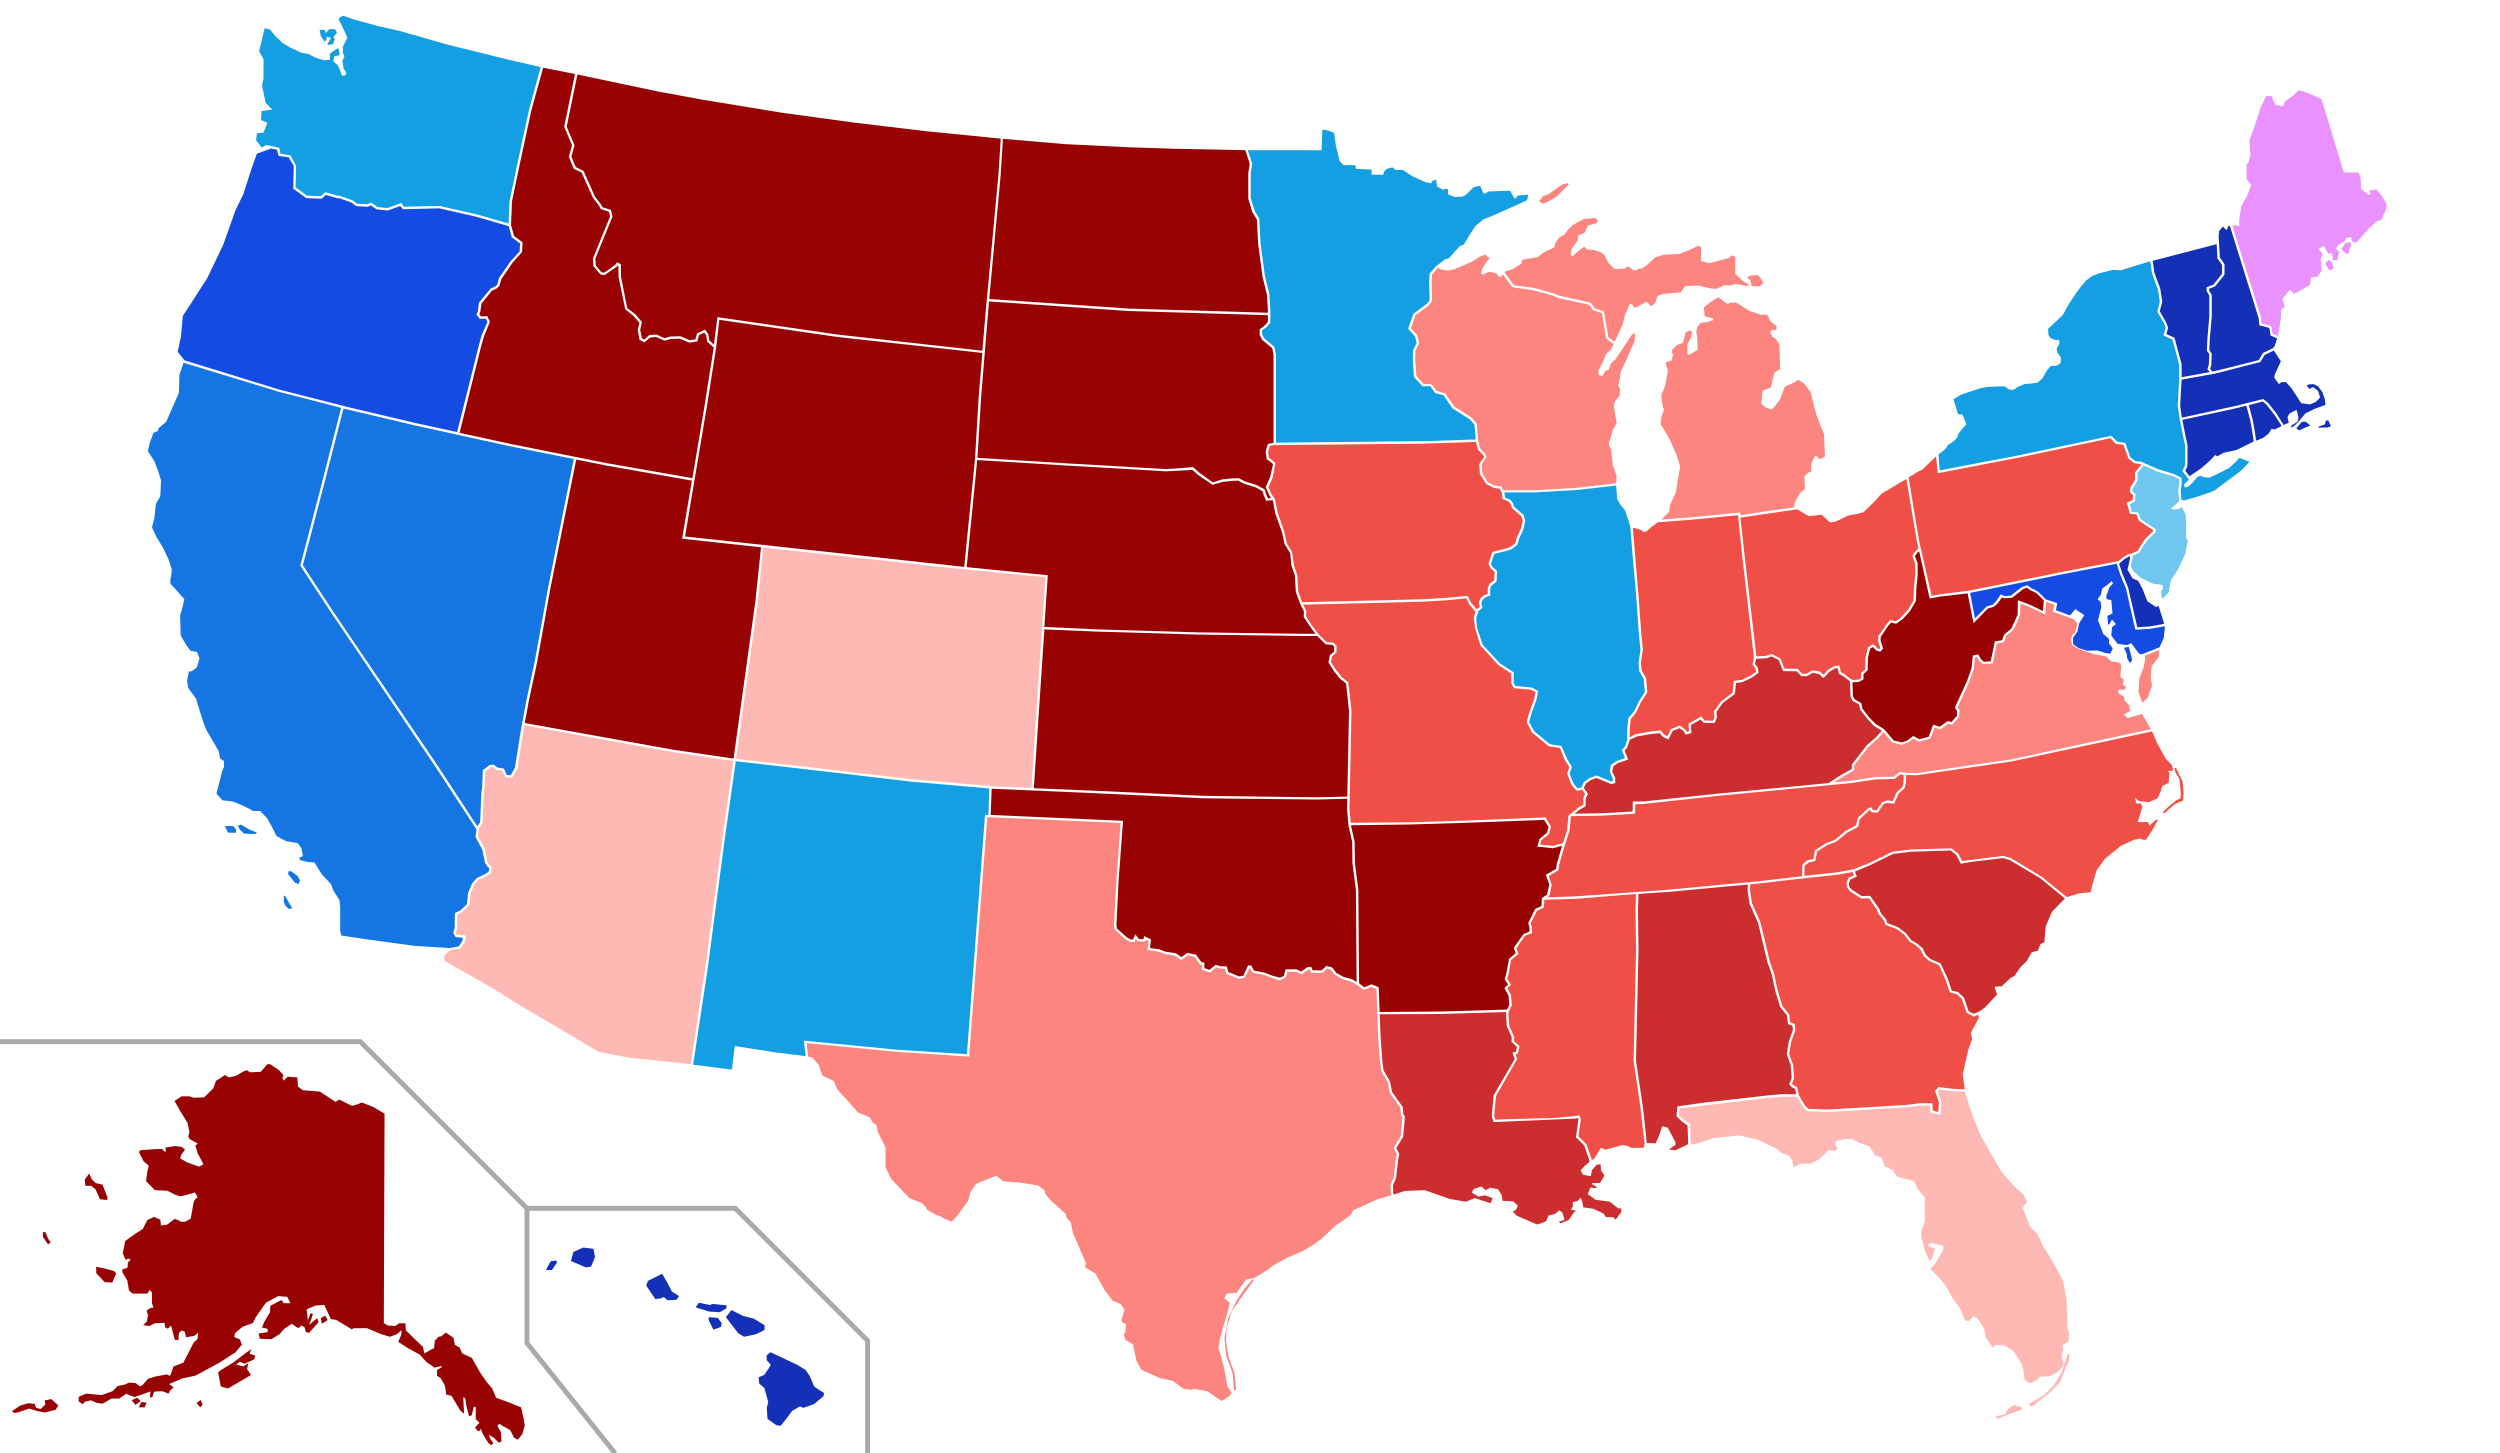 <?xml version="1.0" encoding="UTF-8" standalone="no"?>
<!DOCTYPE svg PUBLIC "-//W3C//DTD SVG 1.1//EN" "http://www.w3.org/Graphics/SVG/1.1/DTD/svg11.dtd">
<svg width="100%" height="100%" viewBox="0 0 1020 593" version="1.1" xmlns="http://www.w3.org/2000/svg" xmlns:xlink="http://www.w3.org/1999/xlink" xml:space="preserve" xmlns:serif="http://www.serif.com/" style="fill-rule:evenodd;clip-rule:evenodd;">
    <g id="outlines">
        <g id="AL" transform="matrix(1,0,0,1,46.3,-5.68434e-14)">
            <path d="M628.5,466.4L629.1,466.6L630.4,463.9L631.9,459.5L634.2,460.1L637.3,466.1L637.3,467.1L634.6,469L637.3,469.3L642.5,466.8L642.2,459.2L639.7,457.4L637.7,455.4L638.1,451.4L648.6,449.9L674.3,447L681,446.4L686.6,446.5L686.1,444.3L684.6,443.5L683.7,442.4L684.7,439.8L684.3,434.6L682.7,430.1L683.5,425L685.2,420.2L685,418.5L683.2,417.8L682.7,414.2L680,410.8L678,404.3L676.6,397.6L674.8,392.6L671,376.6L667.5,368.7L666.7,363.1L666.8,360.9L657.8,361.7L634.4,363.9L622.2,364.7L622,371.1L622.2,387.8L621.5,418.8L621.2,432.9L624,451.7L625.6,466.4L628.5,466.4Z" style="fill:rgb(204,45,46);fill-rule:nonzero;"/>
        </g>
        <g id="AR" transform="matrix(1,0,0,1,46.3,-5.68434e-14)">
            <path d="M587.3,346.1L580.9,345.4L581.8,342.3L584.9,339.7L585.5,337.4L583.7,334.5L551.8,335.7L528.5,336.4L504.9,336.7L506.4,343.6L506.5,352.1L507.9,363L508.2,401.2L510.3,402.8L513.3,401.6L516.2,402.8L516.6,412.9L541.8,412.7L568.6,411.9L569.5,410L569.2,406.2L567.5,403.1L569,401.7L567.6,399.5L568.3,397.1L569.4,391.2L572.1,388.9L571.3,386.7L575.3,381.1L577.8,380L577.7,378.3L577.2,376.6L580.1,370.8L582.6,369.7L582.8,366.4L584.9,365L585.8,360.9L584.4,356.9L588.6,354.5L588.9,352.4L590.1,348.2L591,345.1L587.3,346.1Z" style="fill:rgb(153,2,2);fill-rule:nonzero;"/>
        </g>
        <g id="AZ" transform="matrix(1,0,0,1,46.3,-5.68434e-14)">
            <path d="M135.1,389.7L134.8,391.2L135.3,392.2L154.2,402.9L166.3,410.5L181,419.1L197.8,429.1L210.1,431.5L235.5,434.2L241.5,394.6L248.5,341.5L252.9,310.5L228.3,306.9L167.6,295.9L167.4,297L164.8,313.5L162.7,317.3L159.9,317.1L158.7,314.5L156.1,314.1L154.9,313L153.8,313.1L151.7,314.8L151.4,321.6L151.1,323.1L150.6,335.6L149.1,338L148.7,341.3L151.5,346.3L152.6,351.8L153.3,352.9L154.4,353.8L154,356.2L152.3,357.4L148.9,359L147.3,360.8L145.7,364.4L145.2,369.3L142.2,372.2L140.3,373.1L140.2,378.9L139.6,380.5L140.1,381.3L144,381.7L143.1,384.7L141.4,387.1L137.7,387.5L135.1,389.7Z" style="fill:rgb(255,185,181);fill-rule:nonzero;"/>
        </g>
        <g id="CA" transform="matrix(1,0,0,1,46.3,-5.68434e-14)">
            <path d="M122.7,385.9L103,383.2L93,381.7L92.5,379.9L92.5,370.5L92.2,367.3L89.6,363.1L88.8,360.8L84.9,356.6L82,351.9L79.3,351.7L76.1,350.9L75.8,349.9L77.3,349.3L76.7,346.1L75.2,344L70.4,343.2L66.5,341.1L65.4,338.8L62.8,334L59.9,330.9L57,330.9L53.1,328.8L48.6,327L44.4,326.5L42,323.8L42.5,321.9L44.3,314.8L45.1,312.9L45.1,310.5L43.5,309.5L43,306.6L41.5,304L38.1,298.2L36.8,295.1L35.3,290.4L33.7,285.1L30.5,280.7L30,277.8L30.8,273.9L31.9,273.9L34,272.3L35.1,268.7L34.1,266L31.4,265.5L29.5,262.9L27.4,259.2L27.2,251L27.8,249.1L28.4,246.8L28.9,244.4L23.2,238.1L23.2,236L23.5,235.5L23.8,232.3L22.5,228.3L20.2,223.5L17.5,219L15.7,215.1L16.7,211.4L17.3,205.6L19.1,202.5L19.4,196L18.3,192.4L16.7,188.2L14,184L14.8,180.8L16.3,176.6L18.1,175.8L18.4,174.7L21.5,172.1L26.7,160.3L26.9,152.9L28.59,148L67.28,159.8L92.88,166.4L84.88,197.7L76.21,230.8L88.84,250L131,312.3L148.1,338.4L147.7,341.5L150.5,346.7L151.6,352.1L152.6,353.6L153.3,354.2L153.1,355.6L151.7,356.6L148.3,358.2L146.4,360.3L144.7,364.2L144.2,368.9L141.6,371.4L139.3,372.5L139.2,378.7L138.6,380.6L139.6,382.3L142.6,382.6L142.2,384.2L140.8,386.2L136.9,386.8L122.7,385.9ZM48.8,337L50.1,338.5L49.9,339.8L46.7,339.7L46.1,338.5L45.5,337L48.8,337ZM50.7,337L51.9,336.4L55.5,338.5L58.6,339.7L57.7,340.3L53.2,340.1L51.6,338.5L50.7,337ZM71.4,356.8L73.2,359.1L74,360.1L75.5,360.7L76.1,359.2L75.1,357.4L72.4,355.4L71.3,355.6L71.3,356.8L71.4,356.8ZM70,365.5L71.8,368.7L73,370.6L71.5,370.8L70.2,369.6C70.2,369.6 69.5,368.1 69.5,367.7C69.5,367.3 69.5,365.5 69.5,365.5L70,365.5Z" style="fill:rgb(20,117,227);fill-rule:nonzero;"/>
        </g>
        <g id="CO" transform="matrix(1,0,0,1,46.3,-5.68434e-14)">
            <path d="M380.2,235.5L344.2,232L265.1,223.4L262.9,245.5L255.9,295.9L254,309.6L288,313.5L325.5,317.9L360.2,320.9L374.5,321.5L380.2,235.5Z" style="fill:rgb(255,185,181);fill-rule:nonzero;"/>
        </g>
        <g id="CT" transform="matrix(1,0,0,1,46.3,-5.68434e-14)">
            <path d="M852,190.9L855.6,187.7L857.5,185.6L858.3,186.2L861,184.7L866.2,183.6L873.2,180.1L872.6,175.9L871.8,171.5L870.2,165.5L865.9,166.6L844.1,171.3L844.7,174.4L846.2,181.7L846.2,190L845.3,192.1L847,194.3L852,190.9Z" style="fill:rgb(19,48,183);fill-rule:nonzero;"/>
        </g>
        <g id="DE" transform="matrix(1,0,0,1,46.3,-5.68434e-14)">
            <path d="M834.4,247.2L833.4,247.7L829.8,245.3L828,240.6L826.1,237L823.8,236L821.7,232.4L822.2,230.4L822.7,228.1L822.8,227L822.2,227.1L820.5,228.1L818.5,229.8L818.3,230.1L819.7,234.2L822,239.8L825.7,255.9L830.7,255.6L836.7,254.5L834.4,247.2Z" style="fill:rgb(19,48,183);fill-rule:nonzero;"/>
        </g>
        <g id="FL" transform="matrix(1,0,0,1,46.3,-5.68434e-14)">
            <path d="M750.2,445.2L745,444.5L744.3,445.3L745.8,449.7L745.4,454.9L741.3,453.9L741.1,451.1L737,451.1L731.7,451.8L699.3,453.7L691.1,453.4L689.4,451.7L686.9,447.5L681,447.5L674.4,448L639,452.2L638.7,455L640.3,456.6L643.2,458.6L643.5,467L646.8,466.4L652.8,464.3L658.8,463.8L663.2,463.2L670.8,465L678.9,468.9L680.5,470.4L683.4,471.5L685,473.4L685.3,476.1L688.5,474.8L692.4,474.8L696,472.9L699.7,469.3L702.8,469.5L703.3,468.4L702.5,467.4L702.7,465.5L706.7,464.7L709.3,464.7L712.2,466.2L716.4,467.7L718.8,471.4L721.5,472.4L722.6,475.8L726,477.4L727.6,480L729.5,480.6L734.7,481.9L736,485L739,488.7L739,498.2L737.5,502.9L737.8,505.6L739.1,510.4L740.9,514.4L741.7,513.9L743.2,509.4L740.6,508.4L740.3,507.8L741.9,507.2L746.4,508.2L746.6,509.8L743.4,515.3L741.3,517.7L744.9,521.4L747.5,524.5L750.4,529.8L753.3,533.7L755.4,538.7L757.2,539L758.8,536.9L760.6,538L763.2,542L763.8,545.6L766.9,550L767.7,548.7L771.6,549L775.2,551.3L778.6,556.5L779.4,559.9L779.7,562.8L780.8,563.8L782.1,564.3L784.5,563.3L786,561.7L789.9,561.5L793,560L795.7,556.8L795.2,554.9L794.9,552.5L795.5,550.6L795.2,548.7L797.6,547.4L797.9,544L797.3,542.2L796.8,530.2L795.5,522.6L791,514.4L787.4,508.6L784.8,503.3L781.9,500.4L779,493L779.7,491.6L780.8,490.3L779.2,487.4L775.2,483.7L770.4,478.2L766.7,471.9L761.4,462.5L757.7,452.8L755.4,445.5L750.2,445.2ZM767.9,577.9L770.3,577.3L771.6,577.1L773.1,574.8L775.4,573.2L776.7,573.7L778.4,574L778.8,575.1L775.3,576.3L771.1,577.8L768.8,579L767.9,577.9ZM781.4,572.9L782.6,574L785.3,571.9L790.6,567.7L794.3,563.8L796.8,557.2L797.8,555.5L798,552.1L797.3,552.6L796.3,555.4L794.8,560L791.6,565.3L787.2,569.5L783.8,571.4L781.4,572.9Z" style="fill:rgb(255,185,181);fill-rule:nonzero;"/>
        </g>
        <g id="GA" transform="matrix(1,0,0,1,46.3,-5.68434e-14)">
            <path d="M750.2,444.2L744.6,443.5L743.2,445.1L744.8,449.8L744.5,453.7L742.3,453.1L742.1,450.1L736.9,450.1L731.6,450.8L699.3,452.7L691.6,452.4L690.2,451.2L687.7,446.9L686.9,443.6L685.3,442.7L684.8,442.2L685.7,440L685.3,434.5L683.7,430L684.5,425.1L686.2,420.3L686,417.8L684.1,417.1L683.7,413.9L680.9,410.4L679,404.2L677.5,397.2L675.8,392.4L672,376.4L668.5,368.4L667.7,363.1L667.8,360.8L671.1,360.5L684.7,358.9L703.3,356.9L709.6,355.8L710.1,357.2L707.9,358.1L707,360.3L707.4,362.3L708.8,363.9L713.1,366.6L716.3,366.5L719.5,371.2L720.1,372.8L722.4,375.6L722.9,377.3L727.6,379.1L730.6,381.3L732.9,384.3L735.2,385.6L737.2,387.4L738.6,390.1L740.7,392L744.8,393.8L747.5,399.8L749.2,404.9L752,405.6L754.1,407.5L756.1,413.2L759,414.8L760.7,414L761.1,415.2L757.8,421.4L758.3,424L756.8,428.2L754.5,438.2L755.3,444.5L750.2,444.2Z" style="fill:rgb(239,79,70);fill-rule:nonzero;"/>
        </g>
        <g id="IA" transform="matrix(1,0,0,1,46.3,-5.68434e-14)">
            <path d="M556.8,183.6L558.9,185.7L559.2,186.4L557.2,189.4L557.5,193.4L560.1,197.5L563.2,199.1L565.6,199.4L566.5,201.2L566.7,203.6L569.2,204.6L570.1,205.7L570.6,207.3L574.4,210.6L575,212.5L574.3,215.5L572.6,219.2L572,221.6L569.9,223.2L568.3,223.7L562.6,225.2L561,230L561.8,231.8L563.5,233.3L563.3,236.8L561.4,238.2L560.7,240L560.7,242.4L559.3,242.8L557.6,244.2L557.1,245.9L557.5,247.6L556.2,248.6L553.9,245.9L552.5,243.1L544.2,243.9L534.2,244.5L485,245.7L483.4,241.4L483,234.7L481.6,230.5L480.9,225.3L478.7,221.6L477.7,217L475,209.2L473.9,203.6L472.5,201.7L471.2,198.8L472.9,195L474.1,188.9L471.4,186.7L471.1,184.3L471.8,181.9L473.6,181.6L534.7,181L555.9,180.3L556.8,183.6Z" style="fill:rgb(239,79,70);fill-rule:nonzero;"/>
        </g>
        <g id="ID" transform="matrix(1,0,0,1,46.3,-5.68434e-14)">
            <path d="M175.3,27.63L170.5,45.04L166,65.9L162.6,82.12L162.2,91.79L163.4,96.23L166.9,98.89L166.7,102.8L162.8,107.2L158.3,113.8L157.4,116.7L156.2,117.8L154.4,118.6L150.1,123.9L149.7,127L149.3,128.1L149.9,129.1L152.5,129L153.6,131.3L151.2,137.1L150,141.3L141.2,176.6L161.9,181.1L201.4,189L236.2,195.1L241.1,165.9L244.9,141.8L242.2,139.4L241.8,136.8L241,135.7L238.9,136.7L238.2,139.3L235,139.8L231.1,138.2L227.3,138.3L224.8,139L221.4,137.5L219,137.7L216.6,139.7L214.6,138.6L213.9,134.6L214.6,131.7L212.1,128.8L208.8,126.2L206.1,113.1L206,108.4L205.7,108.3L205.5,108.7L200.4,112.2L198.7,112L195.8,108.6L195.6,105.5L202.6,88.37L202.2,86.43L198.8,85.28L198.2,84.1L195.6,80.64L191,70.41L187.8,68.88L185.8,63.93L187.1,59.3L183.9,51.72L188.3,30.2L175.3,27.63Z" style="fill:rgb(153,2,2);fill-rule:nonzero;"/>
        </g>
        <g id="IL" transform="matrix(1,0,0,1,46.3,-5.68434e-14)">
            <path d="M618.7,214.3L617.9,211.7L616.6,208L615,206.2L613.5,203.6L613.1,198.1L597.2,199.9L579.8,200.9L567.5,200.9L567.7,203L569.9,203.9L571,205.3L571.4,206.7L575.3,210.1L576,212.5L575.3,215.8L573.6,219.5L572.8,222.2L570.4,224.1L568.5,224.7L563.3,226L562,230.1L562.6,231.2L564.5,233L564.3,237.3L562.2,238.9L561.7,240.2L561.7,243L559.9,243.6L558.5,244.8L558.1,246L558.5,248L556.9,249.3L556,252.1L556.3,256L558.6,263L565.6,270.6L571.3,274.3L571.3,278.7L572,279.9L578.6,280.5L581.3,281.9L580.6,285.4L578.4,291.6L577.6,294.6L579.6,298.3L586,303.6L590.8,304.4L593,309.5L595,312.9L594.1,315.7L595.6,319.5L597.3,321.6L598.9,321.3L599.9,319.1L602.3,317.4L605.1,316.4L611.2,318.9L611.7,318.7L611.7,317.6L610.5,314.9L610.9,312.1L613.3,310.5L616.7,309.3L616.2,308L615.4,306L616.6,304.7L617.6,302L617.6,298L618,293.1L620.5,290.1L622.3,286.3L624.8,282.3L624.3,277L622.5,273.8L622.2,270.5L623,265.2L622.3,258L621.2,242.2L619.8,226.9L618.9,215.2L618.7,214.3Z" style="fill:rgb(20,159,227);fill-rule:nonzero;"/>
        </g>
        <g id="IN" transform="matrix(1,0,0,1,46.3,-5.68434e-14)">
            <path d="M622.9,216.1L624.4,217.1L625.5,216.8L627.6,214.9L630.1,213.1L644.4,212L662.8,210.2L664.4,225.7L669.3,268.3L668.7,271.2L670,272.8L670.2,274.1L667.9,275.7L664.3,277.4L661.1,277.8L660.6,282.6L655.9,286.2L653,290.2L653.2,292.6L652.7,294L649.2,294L647.8,292.3L642.6,295.3L642.8,298.4L641.9,298.6L641.4,297.7L639,296L635.4,297.5L634,300.4L632.8,299.8L631.2,298L626.8,298.5L621.1,299.5L618.6,300.8L618.6,298.2L619,293.5L621.3,290.6L623.1,286.7L625.8,282.5L625.3,276.7L623.5,273.6L623.2,270.4L624,265.1L623.3,258L622.4,245.4L619.9,215.3L622.9,216.1Z" style="fill:rgb(239,79,70);fill-rule:nonzero;"/>
        </g>
        <g id="KS" transform="matrix(1,0,0,1,46.3,-5.68434e-14)">
            <path d="M485.9,259.5L442.1,258.9L401.5,257.7L379.8,256.8L375.5,321.6L399.8,322.6L444.5,324.7L490.8,325.3L503.4,325L504.1,290L502.9,278.9L500.4,276.9L498,273.9L495.7,270.3L496.3,267.3L498,265.9L498,263.8L497.2,263.1L494.6,262.9L491.1,259.5L485.9,259.5Z" style="fill:rgb(153,2,2);fill-rule:nonzero;"/>
        </g>
        <g id="KY" transform="matrix(1,0,0,1,46.3,-5.68434e-14)">
            <path d="M607.2,331.8L619.8,331.1L619.9,327L624.2,327L654.6,323.8L699.7,319.5L705.3,315.9L709.2,313.8L709.3,311.9L715.3,304.1L719.4,300.5L721.5,298.1L718.2,296.1L715.7,293.4L712.7,289.6L712.2,287.4L709.6,286L708.7,284.1L708.5,278L705.9,276L704,274.9L703.5,272.6L702.2,272.8L700.2,274L697.7,276.7L695.8,275L693.3,274.5L690.9,275.9L688.6,275.9L686.8,273.9L681.2,273.8L679.4,269.3L676.5,267.8L674.4,268.6L670.2,268.8L669.7,270.9L670.9,272.4L671.2,274.5L668.4,276.5L664.6,278.3L662,278.7L661.5,283.2L656.6,286.8L654,290.5L654.2,292.7L653.3,295L648.8,294.9L647.5,293.6L643.6,295.8L643.8,299.1L641.4,299.7L640.6,298.3L638.9,297.1L636.2,298.2L634.4,301.7L632.2,300.7L630.8,299.1L627.1,299.5L621.5,300.5L618.7,301.8L617.5,305.2L616.5,306.2L618,309.9L613.8,311.3L611.9,312.7L611.5,314.9L612.7,317.3L612.7,319.5L611.1,319.9L605,317.4L602.7,318.3L600.7,319.7L599.9,321.5L601.6,323.9L600.7,325.7L600.6,329L598.2,330.3L596.1,332L607.2,331.8Z" style="fill:rgb(204,45,46);fill-rule:nonzero;"/>
        </g>
        <g id="LA" transform="matrix(1,0,0,1,46.3,-5.68434e-14)">
            <path d="M526.9,485.9L535,485.6L545.3,489.2L551.8,490.3L555.5,488.8L558.7,489.9L561.9,490.9L562.7,488.8L559.5,487.7L556.9,488.2L554.2,486.6L555,485.1L558.1,484.1L559.9,485.6L561.7,484.6L564.9,485.2L566.4,487.6L566.7,489.9L571.2,490.2L573,492L572.2,493.6L570.9,494.4L572.5,496L580.9,499.6L584.5,498.3L585.5,495.9L588.1,495.3L589.9,493.8L591.2,494.8L592,497.7L589.7,498.5L590.3,499.1L593.7,497.8L596,494.4L596.8,493.9L594.7,493.6L595.5,492L595.3,490.5L597.4,490L598.5,488.7L599.1,489.5L599.7,492.6L603.9,493.2L607.9,495.1L608.9,496.6L611.8,496.6L612.9,497.6L615.2,494.5L615.2,493L613.9,493L610.5,490.3L604.7,489.5L601.5,487.2L602.6,484.5L604.9,484.8L605.1,484.2L603.3,483.2L603.3,482.7L606.5,482.7L608.3,479.6L607,477.7L606.7,475L605.2,475.2L603.3,477.3L602.7,479.9L599.6,479.3L598.6,477.5L600.4,475.6L602.3,473.9L600.1,467.4L596.7,464L597.7,456.7L597.5,456.2L596.2,456.4L563.1,457.8L562.3,455.4L563.1,446.9L571.7,432.1L570.8,429.5L572.2,429.1L572.6,427.1L570.4,425.1L570.5,423.2L568.5,418.7L568.1,413.6L568.2,412.9L541.8,413.7L516.6,413.8L517,423.5L517.7,433L518.2,436.7L520.8,441.2L521.7,445.6L526,451.6L526.3,454.7L526.9,455.5L526.2,463.8L523.4,468.4L524.6,470.8L524.1,473.4L523.3,480.7L522,483.7L522.2,487.4L526.9,485.9Z" style="fill:rgb(204,45,46);fill-rule:nonzero;"/>
        </g>
        <g id="MA" transform="matrix(1,0,0,1,46.3,-5.68434e-14)">
            <path d="M887.5,172.5L887,170.2L887.8,168.7L890.7,167.2L891.5,170.3L891,172.1L888.6,173.6L888.6,174.6L890.5,173.1L894.4,168.6L898.3,166.7L902.5,165.2L902.2,162.8L901.2,159.9L899.3,157.5L897.5,156.7L895.4,156.9L894.9,157.4L895.9,158.7L897.4,157.9L899.5,159.5L900.3,162.2L898.5,164L896.2,165L892.6,164.5L888.7,158.5L886.4,155.9L884.6,155.9L883.5,156.7L881.6,154.1L881.9,152.6L884.3,147.4L881.4,143L877.7,144.8L875.9,147.7L857.6,152.4L843.8,154.9L843.2,165.5L843.9,170.4L865.9,165.6L877.1,162.8L879.1,164.4L882.5,168.7L885.4,173.4L887.5,172.5ZM900,173.9L902.2,173.2L902.7,171.5L903.7,171.6L904.7,173.9L903.4,174.4L899.5,174.5L900,173.9ZM890.6,174.7L892.9,172.1L894.5,172.1L896.3,173.6L893.9,174.6L891.7,175.6L890.6,174.7Z" style="fill:rgb(19,48,183);fill-rule:nonzero;"/>
        </g>
        <g id="MD" transform="matrix(1,0,0,1,46.3,-5.68434e-14)">
            <path d="M834.8,264.1L836.5,260.3L837,255.5L830.7,256.6L824.9,256.9L821.1,240.1L818.8,234.6L817.3,230L795.1,234.3L757.5,241.9L759.5,252.3L764.3,247.4L766.8,246.7L768.2,245.2L770,242.5L771.6,243.2L774.2,243L776.8,240.9L778.8,239.4L780.9,238.8L782.4,239.9L785.1,241.3L787,243.1L788.3,244.5L793.1,246.1L792.5,249L798.3,251.1L800.4,248.5L804.1,251L802,254.3L801.3,257.6L799.5,260.2L799.5,262.3L799.8,263.1L801.8,264.4L805.2,265.5L809.5,265.4L812.6,266.4L814.7,266.7L815.7,264.6L814.2,262.5L814.2,260.7L811.8,258.6L809.7,253.1L811,247.8L810.8,245.7L809.5,244.4C809.5,244.4 811,242.8 811,242.1C811,241.5 811.5,240 811.5,240L813.4,238.7L815.3,237.1L815.8,238.1L814.3,239.7L813,243.4L813.3,244.5L815.1,244.8L815.6,250.3L813.5,251.3L813.8,254.9L814.3,254.7L815.4,252.8L817,254.6L815.4,255.9L815.1,259.3L817.7,262.7L821.6,263.2L823.2,262.4L826.4,266.6L827.4,267L834.8,264.1ZM820.3,264.3L821.4,266.8L821.6,268.6L822.7,270.5C822.7,270.5 823.6,269.6 823.6,269.3C823.6,269 822.9,266.2 822.9,266.2L822.2,263.9L820.3,264.3Z" style="fill:rgb(20,76,227);fill-rule:nonzero;"/>
        </g>
        <g id="ME" transform="matrix(1,0,0,1,46.3,-5.68434e-14)">
            <path d="M865.8,91.9L867.3,92.3L867.3,89.7L868.1,84.2L870.7,79.5L872.2,75.5L870.3,73.1L870.3,67.1L871.1,66.1L871.9,63.4L871.7,61.9L871.5,57.1L873.3,52.3L876.2,43.4L878.3,39.2L879.6,39.2L880.9,39.4L880.9,40.5L882.2,42.8L884.9,43.4L885.7,42.6L885.7,41.6L889.7,38.7L891.5,36.9L893,37.1L899,39.5L900.9,40.5L910,70.4L916,70.4L916.8,72.3L917,77.1L919.9,79.4L920.7,79.4L920.9,78.9L920.4,77.8L923.2,77.3L925.1,79.4L927.4,83.1L927.4,85L925.3,89.7L923.4,90.3L920,93.4L915.2,98.9C915.2,98.9 914.6,98.9 913.9,98.9C913.3,98.9 912.9,96.8 912.9,96.8L911.1,97L910.1,98.5L907.7,100L906.7,101.5L908.3,103L907.8,103.6L907.3,106.3L905.4,106.1L905.4,104.5L905.1,103.2L903.6,103.5L901.8,100.3L899.7,101.6L901,103.1L901.3,104.2L900.5,105.5L900.8,108.6L901,110.2L899.4,112.8L896.5,113.3L896.2,116.2L890.9,119.3L889.6,119.8L888,118.3L884.9,121.9L885.9,125.1L884.4,126.4L884.2,130.8L883.1,137.1L880.9,136.2L880.4,133.1L876.4,132L876.2,129.5L864.5,92.07L865.8,91.9ZM902.3,107.5L903.8,106L905.2,107.1L905.8,109.5L904.1,110.4L902.3,107.5ZM909,101.6L910.8,103.5C910.8,103.5 912.1,103.6 912.1,103.3C912.1,103 912.3,101.3 912.3,101.3L913.2,100.5L912.4,98.7L910.4,99.4L909,101.6Z" style="fill:rgb(233,146,255);fill-rule:nonzero;"/>
        </g>
        <g id="MI" transform="matrix(1,0,0,1,46.3,-5.68434e-14)">
            <path d="M644.5,211L663.6,209.1L663.8,210.2L673.7,208.7L685.7,207L685.8,206.4L686,204.9L688.1,201.2L690.1,199.5L689.9,194.4L691.5,192.8L692.6,192.5L692.8,188.9L694.3,185.9L695.4,186.5L695.6,187.1L696.4,187.3L698.3,186.3L697.9,177.2L694.7,169L692.4,159.9L690,156.7L687.4,154.9L685.8,156L681.9,157.8L680,162.8L677.3,166.5L676.2,167.1L674.7,166.5C674.7,166.5 672.1,165 672.3,164.4C672.5,163.8 672.8,159.4 672.8,159.4L676.2,158.1L677,154.7L677.6,152.1L680,150.5L679.7,140.5L678.1,138.2L676.8,137.4L676,135.3L676.8,134.5L678.4,134.8L678.6,133.2L676,131L674.7,128.4L672.1,128.4L667.6,126.9L662.1,123.5L659.4,123.5L658.8,124.1L657.8,123.6L654.7,121.3L651.8,123.1L648.9,125.4L649.2,129L650.2,129.3L652.3,129.8L652.8,130.6L650.2,131.4L647.6,131.7L646.1,133.5L645.8,135.6L646.1,137.2L646.4,142.7L642.8,144.8L642.2,144.6L642.2,140.4L643.5,138L644.1,135.6L643.3,134.8L641.4,135.6L640.4,139.8L637.7,140.9L635.9,142.8L635.7,143.8L636.3,144.6L635.7,147.2L633.4,147.7L633.4,148.8L634.2,151.2L633.1,157.3L631.5,161.3L632.1,166L632.6,167.1L631.8,169.5L631.5,170.3L631.2,173L634.8,179L637.7,185.5L639.2,190.3L638.4,195L637.4,201L635,206.2L634.7,208.9L631.5,212L644.5,211ZM611.2,138.6L609.9,137.5L608.1,127.1L604.4,125.8L602.7,123.5L590.1,120.7L587.3,119.6L579.2,117.4L571.4,116.4L567.5,111.1L568.2,110.6L570.9,109.8L574.5,107.5L574.5,106.5L575.1,105.9L581.1,104.9L583.5,103L587.9,100.9L588.1,99.6L590,96.7L591.8,95.9L593.1,94.1L595.4,91.8L599.8,89.4L604.5,88.9L605.6,90L605.3,91L601.6,92L600.1,95.1L597.8,95.9L597.3,98.3L594.9,101.5L594.6,104.1L595.4,104.6L596.4,103.5L600,100.6L601.3,101.9L603.6,101.9L606.8,102.9L608.3,104L609.8,107.1L612.5,109.8L616.4,109.6L617.9,108.6L619.5,109.9L621.1,110.4L622.4,109.6L623.5,109.6L625.1,108.6L629.1,105L632.5,103.9L639.1,103.6L643.6,101.7L646.2,100.4L647.7,100.6L647.7,106.3L648.2,106.6L651.1,107.4L653,106.9L659.1,105.3L660.2,104.2L661.7,104.7L661.7,111.7L664.9,114.8L666.2,115.4L667.5,116.4L666.2,116.7L665.4,116.4L661.7,115.9L659.6,116.5L657.3,116.3L654.1,117.8L652.3,117.8L646.5,116.5L641.3,116.7L639.4,119.3L632.4,119.9L630,120.7L628.9,123.8L627.6,124.9L627.1,124.7L625.6,123.1L621.1,125.5L620.5,125.5L619.4,123.9L618.6,124.1L616.7,128.5L615.7,132.5L612.5,139.4L611.2,138.6ZM581.6,82.1L583.4,80L585.6,79.2L591,75.3L593.3,74.7L593.8,75.2L588.7,80.3L585.4,82.2L583.3,83.1L581.6,82.1ZM667.8,114.2L668.4,116.7L671.6,116.9L672.9,115.7C672.9,115.7 672.8,114.2 672.5,114.1C672.2,113.9 670.9,112.2 670.9,112.2L668.7,112.4L667.1,112.6L666.8,113.7L667.8,114.2Z" style="fill:rgb(253,133,127);fill-rule:nonzero;"/>
        </g>
        <g id="MN" transform="matrix(1,0,0,1,46.3,-5.68434e-14)">
            <path d="M464.6,66.79L464,70.7L464,80.97L465.6,86L467.5,89.32L468,99.25L469.8,112.7L471.6,120L472,126.4L472,131.7L470.4,133.5L468.6,134.8L468.6,136.3L469.5,138L473.6,141.5L474.3,144.7L474.3,180.6L534.6,180L555.8,179.3L555.3,173.3L553.5,171.2L546.3,166.6L542.7,161.3L539.3,160.4L537.3,157.6L534.1,157.6L530.6,153.8L530.1,146.8L530.2,142.9L531.7,139.9L531,137.2L528.2,134.1L530.4,128L535.8,124L537,122.6L536.8,114.6L537,111.6L539.6,108.6L543.4,105.7L544.7,105.5L549.2,100.5L551,99.7L553.3,95.8L555.7,92.2L558.8,89.6L563.6,87.6L572.8,83.5L576.7,81.7L577.3,79.4L572.9,79.8L572.2,80.9L571.6,80.9L569.8,77.8L560.9,78.1L559.9,78.9L558.9,78.9L558.4,77.6L557.6,75.8L555,76.3L551.8,79.5L550.2,80.3L547.1,80.3L544.5,79.3L544.5,77.2L543.2,77L542.7,77.5L540.1,76.2L539.6,73.3L538.1,73.8L537.6,74.8L535.2,74.3L529.9,71.9L526,69.3L523.1,69.3L521.8,68.3L519.5,68.9L518.4,70L518.1,71.3L513.3,71.3L513.3,69.2L507,68.9L506.7,67.4L501.9,67.4L500.3,65.8L498.8,59.7L498,54.2L496.1,53.4L493.8,52.9L493.2,53.1L492.9,61.3L462.8,61.27L464.6,66.79Z" style="fill:rgb(20,159,227);fill-rule:nonzero;"/>
        </g>
        <g id="MO" transform="matrix(1,0,0,1,46.3,-5.68434e-14)">
            <path d="M593.1,338.7L593.6,332.8L597.8,329.4L599.7,328.4L599.7,325.5L600.4,323.9L599.3,322.3L596.9,322.6L594.8,320.1L593.1,315.6L594,313L592,309.8L590.2,305.2L585.6,304.5L578.8,298.9L576.6,294.7L577.4,291.4L579.6,285.4L580.2,282.4L578.3,281.4L571.4,280.8L570.3,278.9L570.3,274.8L565,271.3L557.8,263.5L555.5,256.2L555,252L555.7,249.6L553.1,246.5L551.9,244.1L544.2,244.9L534.2,245.5L485.4,246.7L486.7,249.3L486.6,251.5L488.9,255.1L491.9,259L495,262L497.6,262.2L499,263.3L499,266.2L497.2,267.8L496.7,270.1L498.8,273.3L501.2,276.3L503.8,278.4L505.1,290L504.3,330L504.8,335.7L528.5,335.5L551.8,334.8L584.3,333.5L586.5,337.2L585.7,340.3L582.6,342.8L582.1,344.6L587.3,345.1L591.4,344L593.1,338.7Z" style="fill:rgb(239,79,70);fill-rule:nonzero;"/>
        </g>
        <g id="MS" transform="matrix(1,0,0,1,46.3,-5.68434e-14)">
            <path d="M604.3,472.5L606.9,468.3L608.7,469.1L615.5,467.2L617.6,467.5L619.1,468.3L624.3,468.3L624.7,466.7L623,451.9L620.2,432.9L621.2,387.8L621,371.1L621.2,364.8L616.4,365.1L596.8,366.7L583.8,367.1L583.6,370.3L580.8,371.6L578.2,376.7L578.7,378.3L578.8,380.7L575.9,381.8L572.4,386.9L573.2,389.2L570.2,391.7L569.2,397.4L568.6,399.3L570.2,401.8L568.7,403.2L570.2,406L570.5,410.2L569.3,412.7L569.1,413.6L569.5,418.6L571.5,423.1L571.4,424.8L573.7,426.8L573,429.9L572.1,430.2L572.7,432.1L564.1,447.1L563.3,455.3L563.8,456.8L588,456.1L596.2,455.4L598.1,455.1L598.7,456.5L597.7,463.6L601,466.9L603.2,473.3L604.3,472.5Z" style="fill:rgb(239,79,70);fill-rule:nonzero;"/>
        </g>
        <g id="MT" transform="matrix(1,0,0,1,46.3,-5.68434e-14)">
            <path d="M361.1,70.77L355.8,127.9L354.5,143.1L295.4,136.5L246.4,129.4L245,140.6L243.1,138.9L242.7,136.4L241.4,134.5L238.1,136L237.4,138.5L235.1,138.8L231.3,137.2L227.2,137.3L224.8,138L221.6,136.5L218.6,136.7L216.5,138.6L215.6,138L214.9,134.6L215.6,131.4L212.9,128.2L209.6,125.7L207.1,113.1L207,107.8L205.4,107L204.8,108L200.3,111.2L199.1,111.1L196.8,108.3L196.6,105.5L203.6,88.35L203,85.68L199.5,84.56L199.1,83.65L196.4,80.15L191.8,69.74L188.6,68.16L186.8,63.9L188.1,59.27L184.9,51.7L189.3,30.41L222,37.3L240.4,40.7L272.7,46L302,50L331.2,53.5L362,56.57L361.1,70.77Z" style="fill:rgb(153,2,2);fill-rule:nonzero;"/>
        </g>
        <g id="NC" transform="matrix(1,0,0,1,46.3,-5.68434e-14)">
            <path d="M786.7,357.7L774,350L770.9,349.2L754.3,351.3L752.7,348.3L749.9,346.1L733.2,346.6L725.8,347.5L716.6,352L709.8,354.7L703.3,355.9L689.9,357.3L690,353.2L691.7,351.9L694.4,351.2L695.1,347.4L699,344.9L702.9,343.4L707.4,339.7L711.8,337.4L712.5,334.2L716.6,330.4L717.3,331.4L719.8,331.6L722.2,328L723.9,327.6L726.5,327.9L728.3,323.9L730.8,321.5L731.3,319.7L731.4,316.2L735.8,316.3L774.3,310.7L831.8,298.4L833.8,303.2L837.4,309.7L839.8,312.1L840.4,314.4L838,314.6L838.8,315.2L838.5,319.4L835.9,320.7L835.3,322.8L834,325.7L830.3,327.3L827.9,327L826.4,326.8L824.8,325.5L825.1,326.8L825.1,327.8L827,327.8L827.8,329.1L825.9,335.4L830.1,335.4L830.7,337L833,334.7L834.3,334.2L832.4,337.8L829.3,342.6L828,342.6L826.9,342.1L824.2,342.7L819,345.1L812.5,350.4L809.1,355.1L807.2,361.6L806.7,364L802,364.5L796.9,366L786.7,357.7ZM836,331.5L838.6,329L841.8,326.4L843.3,325.8L843.5,323.8L842.9,317.7L841.4,315.4L840.8,313.5L841.5,313.3L844.2,318.8L844.6,323.2L844.4,326.6L841,328.1L838.2,330.5L837.1,331.7L836,331.5Z" style="fill:rgb(239,79,70);fill-rule:nonzero;"/>
        </g>
        <g id="ND" transform="matrix(1,0,0,1,46.3,-5.68434e-14)">
            <path d="M471,126.4L470.6,120.2L468.8,112.9L467,99.29L466.5,89.59L464.6,86.41L463,81.09L463,70.68L463.6,66.83L461.8,61.29L433.2,60.7L414.6,60.1L388.1,58.8L362.9,56.64L362,71.06L357.3,122L414.1,125.9L471,127.6L471,126.4Z" style="fill:rgb(153,2,2);fill-rule:nonzero;"/>
        </g>
        <g id="NE" transform="matrix(1,0,0,1,46.3,-5.68434e-14)">
            <path d="M470.3,204.3L469.3,202L468.8,200.4L465.9,198.8L461.1,197.3L458.9,196.1L456.3,196.2L452.6,196.6L448.4,197.8L442.4,193.7L440.2,191.7L429.5,192.3L388,189.9L352.4,187.7L348.1,231.4L381.2,234.7L379.8,255.8L401.5,256.8L442.1,258L485.9,258.6L490.4,258.6L488.2,255.6L485.6,251.7L485.7,249.4L484.3,246.7L482.4,241.5L482,234.8L480.6,230.7L480.1,225.7L477.8,222L476.8,217.3L474,209.4L473,204.1L470.3,204.3Z" style="fill:rgb(153,2,2);fill-rule:nonzero;"/>
        </g>
        <g id="NH" transform="matrix(1,0,0,1,46.3,-5.68434e-14)">
            <path d="M881.7,141.3L882.8,138.1L880.1,136.9L879.6,133.8L875.5,132.7L875.2,129.7L863.5,92.22L862.8,92.3L862.2,93.9L861.6,93.4L860.6,92.4L859.1,94.3L858.9,96.59L859.4,105L861.3,107.8L861.3,112.1L857.4,116.9L855,117.8L855,118.5L856.1,120.4L856.1,129L855.3,138.2L855.1,142.9L856.1,144.3L855.9,149L855.4,150.5L856.4,151.6L861.5,150.4L875.3,146.9L877,144L881,142.1L881.7,141.3Z" style="fill:rgb(19,48,183);fill-rule:nonzero;"/>
        </g>
        <g id="NJ" transform="matrix(1,0,0,1,46.3,-5.68434e-14)">
            <path d="M823.7,228.3L823.8,226.8L826.5,225.5L828.2,222.7L829.9,220.3L833.2,217.1L833.2,215.9L827.1,211.8L826.1,209.1L823.4,208.8L823.3,207.9L822.6,205.7L824.8,204.6L825,201.7L823.7,200.4L823.9,199.2L825.8,196.1L825.8,193L828.3,189.9L833.9,192.4L840.3,194.3L842.8,195.5L842.9,197.3L842.4,200L842.8,204.5L840.7,206.4L839.6,207.4L840.1,207.9L842.8,207.6L843.9,206.8L845.5,210.2L845.7,219.6L846.3,220.7L845.2,226.2L842.1,232.7L839.4,236.7L838.6,241.5L836.5,243.9L835.7,243.9L835.4,241.2L836.2,240.2L836,238.7L832,238.1L827.2,235.8L824,232.9L823,230.9L823.7,228.3Z" style="fill:rgb(111,198,238);fill-rule:nonzero;"/>
        </g>
        <g id="NM" transform="matrix(1,0,0,1,46.3,-5.68434e-14)">
            <path d="M270.2,429.4L253.5,426.8L252.3,436.4L236.5,434.4L242.5,394.7L249.5,341.5L253.9,310.6L287.9,314.5L325.3,318.9L357.3,321.7L357,332.5L355.6,332.4L348.2,430.1L319.8,428.3L281.7,424.6L282.4,430.9L270.2,429.4Z" style="fill:rgb(20,159,227);fill-rule:nonzero;"/>
        </g>
        <g id="NV" transform="matrix(1,0,0,1,46.3,-5.68434e-14)">
            <path d="M123.1,173.6L161.8,182.1L187.8,187.3L177.2,240.4L171.8,270.2L168.5,285.7L166.4,296.8L163.8,313.2L162.1,316.3L160.5,316.2L159.3,313.6L156.5,313.1L155.2,312L153.4,312.1L152.5,312.9L150.7,314.2L150.4,321.5L150.1,323L149.6,335.4L148.5,337.2L131.8,311.7L89.7,249.6L77.27,230.6L85.82,198L93.83,166.7L123.1,173.6Z" style="fill:rgb(20,117,227);fill-rule:nonzero;"/>
        </g>
        <g id="NY" transform="matrix(1,0,0,1,46.3,-5.68434e-14)">
            <path d="M843.4,200L843.9,197.3L843.7,194.9L840.7,193.4L834.2,191.4L828.2,188.8L827.6,188.4L824.9,188.1L822.9,186.6L820.8,180.7L817.5,180.2L815.1,177.8L776.7,185.9L745.1,191.9L744.6,185.4L746.2,184.2L747.5,183.1L748.5,181.5L750.3,180.4L752.2,178.6L752.7,177L754.8,174.3L755.9,173.3L755.7,172.3L754.4,169.2L752.6,169L750.7,162.9L753.6,161.1L758,159.6L762,158.3L765.2,157.8L771.5,157.6L773.4,158.9L775,159.1L777.1,157.8L779.7,156.7L784.9,156.2L787,154.4L788.8,151.2L790.4,149.3L792.5,149.3L794.4,148.2L794.6,145.9L793.1,143.8L792.8,142.3L793.9,140.2L793.9,138.7L792.1,138.7L790.3,137.9L789.5,136.8L789.3,134.2L795.1,128.7L795.7,127.9L797.2,125L800.1,120.5L802.8,116.8L804.9,114.4L807.3,112.6L810.4,111.4L815.9,110.1L819.1,110.3L823.6,108.8L831,106.6L831.7,111.5L834.1,118L834.9,123L833.9,127.2L836.5,131.7L837.3,133.7L836.4,136.9L840.1,138.6L842.8,148.8L842.8,154.6L842.2,165.5L843,170.9L843.7,174.5L845.2,181.8L845.2,189.9L844.1,192.2L846.2,194.9L846.7,195.8L844.8,197.6L845.1,198.9L846.4,198.6L847.9,197.3L850.2,194.7L851.3,194.1L852.9,194.7L855.2,194.9L863.1,191L866,188.3L867.3,186.8L871.5,188.4L868.1,192L864.2,194.9L857.1,200.2L854.5,201.2L848.7,203.1L844.7,204.2L843.7,203.8L843.4,200Z" style="fill:rgb(20,159,227);fill-rule:nonzero;"/>
        </g>
        <g id="OH" transform="matrix(1,0,0,1,46.3,-5.68434e-14)">
            <path d="M663.8,211.2L665.5,226.7L670.3,267.8L674.2,267.6L676.5,266.8L680.1,268.6L681.8,272.8L687.2,272.9L689,274.9L690.7,274.9L693.1,273.5L696.2,274L697.7,275.3L699.5,273.3L701.8,271.9L704.2,271.5L704.8,274.2L706.4,275.2L709,277.2L709.8,277.4L711.8,277.3L713,276.7L713,274.6L714.7,273.1L714.8,268.3L715.9,264.1L717.8,262.8L718.8,263.5L719.8,264.6L720.5,264.8L720.9,264.4L720,261.7L720,259.5L721.1,258.1L723.6,254.5L724.9,253L727.1,253.5L729.2,252L732.2,248.7L734.4,245L734.6,239.6L735.1,234.6L735.1,230L733.9,226.8L735.1,225L736.4,223.8L735.8,221L731.5,195.4L725.3,199.1L721.4,201.4L718,205.1L714,209L710.8,209.8L707.9,210.3L702.4,212.9L700.3,213.1L696.9,210L691.7,210.6L689.1,209.1L686.9,207.8L663.8,211.2Z" style="fill:rgb(239,79,70);fill-rule:nonzero;"/>
        </g>
        <g id="OK" transform="matrix(1,0,0,1,46.3,-5.68434e-14)">
            <path d="M411.9,334.9L410.1,359.2L409.2,377.2L409.4,378.8L413.4,382.4L415.1,383.3L416,383.3L416.9,381.2L418.4,383.1L420,383.2L420.3,383L420.5,381.9L423.3,383.3L422.9,386.8L426.7,387.3L429.2,388.3L433.4,388.9L435.7,390.5L438.2,388.8L441.7,389.5L443.9,392.6L445.1,392.7L445.1,395L447.2,395.7L449.7,393.6L451.5,394.2L454.2,394.3L454.9,396.6L459.3,398.4L461,398.1L462.9,393.9L464.2,393.9L465.3,396L469.5,396.8L472.9,398.1L475.9,398.9L477.5,398.2L478.2,395.5L482.7,395.5L484.6,396.4L487.3,394.5L488.7,394.5L489.3,395.9L492.9,395.9L494.9,394.1L497.2,394.7L498.9,396.9L501.9,398.6L505.3,399.5L507.2,400.7L506.9,363.1L505.5,352.2L505.4,343.6L503.9,337L503.3,330.2L503.4,325.9L490.8,326.2L458.959,325.856L444.5,325.7L399.8,323.6L358.3,321.8L357.9,332.5L411.9,334.9Z" style="fill:rgb(153,2,2);fill-rule:nonzero;"/>
        </g>
        <g id="OR" transform="matrix(1,0,0,1,46.3,-5.68434e-14)">
            <path d="M67.44,158.9L95.68,166.1L123.2,172.6L140.2,176.3L149,141.2L150.2,136.8L152.6,131.3L151.9,130L149.4,130.1L148.1,128.3L148.7,126.8L149.1,123.5L153.8,117.8L155.7,116.9L156.6,116.1L157.3,113.4L158.1,112.3L162,106.6L165.7,102.6L165.9,99.34L162.5,96.85L161.3,92.3L148.2,88.47L132.9,85L118.1,85.37L117,84.06L111.9,85.9L107.4,85.42L105,83.84L103.7,84.38L99.02,84.09L97.06,82.66L92.22,80.89L91.12,80.82L86.67,79.55L84.91,81.07L78.65,80.83L73.34,76.98L73.55,67.7L71.5,64.2L67.4,63.6L66.7,61.1L64.3,60.6L58.5,62.7L56.2,69.2L53,79.2L49.8,85.7L44.8,99.8L38.3,113.4L30.2,126L28.3,128.9L27.5,137.5L26.2,143.5L28.91,147L67.44,158.9Z" style="fill:rgb(20,76,227);fill-rule:nonzero;"/>
        </g>
        <g id="PA" transform="matrix(1,0,0,1,46.3,-5.68434e-14)">
            <path d="M736.6,192.2L737.9,191.7L743.6,186.2L744.3,193.1L777.8,186.6L814.7,178.8L817,181.1L820.1,181.5L822.1,187.1L824.5,189L827.3,189.4L827.4,189.5L824.8,192.7L824.8,195.8L822.9,198.9L822.7,200.8L824,202.1L823.8,204L821.4,205.1L822.4,208.5L822.6,209.6L825.4,209.9L826.3,212.4L832.2,216.3L832.2,216.7L829.1,219.7L827.6,221.9L825.9,224.7L823.2,225.9L821.8,226.2L819.7,227.5L818.1,228.9L795.7,233.2L757,241L745.7,242.4L741.8,243.1L736.7,220.7L732.4,194.8L736.6,192.2Z" style="fill:rgb(239,79,70);fill-rule:nonzero;"/>
        </g>
        <g id="RI" transform="matrix(1,0,0,1,46.3,-5.68434e-14)">
            <path d="M873.6,175.7L872.8,171.3L871.2,165.3L876.9,163.8L878.4,165.1L881.8,169.4L884.6,173.8L881.8,175.2L880.5,175L879.4,176.8L877,178.7L874.2,179.8L873.6,175.7Z" style="fill:rgb(19,48,183);fill-rule:nonzero;"/>
        </g>
        <g id="SC" transform="matrix(1,0,0,1,46.3,-5.68434e-14)">
            <path d="M759,413.6L756.9,412.6L755,407L752.5,404.7L750,404.2L748.5,399.6L745.5,393.1L741.3,391.3L739.4,389.5L738.2,386.9L735.8,384.9L733.5,383.6L731.3,380.7L728.1,378.3L723.7,376.6L723.3,375.2L721,372.4L720.5,370.9L716.7,365.5L713.3,365.6L709.4,363.1L708.2,361.9L708,360.5L708.6,358.9L711.3,357.6L710.5,355.6L716.9,352.9L726.1,348.4L733.2,347.5L749.6,347L751.9,348.9L753.7,352.4L758.3,351.6L770.9,350.1L773.6,350.9L786.1,358.3L796.2,366.6L790.9,372L788.3,378.1L787.8,384.4L786.2,385.2L785.1,387.9L782.7,388.5L780.6,392.1L777.9,394.8L775.6,398.2L774,399L770.4,402.4L767.5,402.6L768.5,405.8L763.5,411.1L761.2,412.7L759,413.6Z" style="fill:rgb(204,45,46);fill-rule:nonzero;"/>
        </g>
        <g id="SD" transform="matrix(1,0,0,1,46.3,-5.68434e-14)">
            <path d="M471,181.1L470.1,184.3L470.5,187.3L473.1,189.3L471.9,194.7L470.1,198.8L471.6,202.1L472.3,203.2L471,203.3L470.3,201.7L469.7,199.7L466.4,197.9L461.6,196.4L459.1,195.1L456.2,195.2L452.3,195.6L448.5,196.8L443.2,193L440.5,190.6L429.6,191.4L388.1,189L352.5,186.8L354,162L356.8,128L357.2,123L414.1,126.9L471,128.6L471,131.3L469.7,132.8L467.7,134.3L467.6,136.5L468.7,138.7L472.8,142.1L473.3,144.8L473.3,180.7L471,181.1Z" style="fill:rgb(153,2,2);fill-rule:nonzero;"/>
        </g>
        <g id="TN" transform="matrix(1,0,0,1,46.3,-5.68434e-14)">
            <path d="M670.8,359.6L657.7,360.8L634.4,363L596.8,365.7L585,366.1L585.9,365.5L586.8,361L585.6,357.4L589.5,355.1L589.9,352.6L591.1,348.3L594.1,338.8L594.6,333.2L594.9,333L607.2,332.8L620.8,332L620.9,328.1L624.4,328L654.8,324.7L708.8,319.5L719.1,318L726.7,317.8L729.1,315.9L730.4,316.2L730.3,319.5L729.9,321.1L727.5,323.3L725.9,326.9L723.9,326.5L721.5,327.4L719.3,330.7L717.9,330.5L717.1,329.3L716,329.7L711.7,333.7L710.9,336.8L706.7,339L702.4,342.6L698.6,344.1L694.2,346.9L693.6,350.5L691.1,351L689.1,352.7L688.9,357.5L670.8,359.6Z" style="fill:rgb(239,79,70);fill-rule:nonzero;"/>
        </g>
        <g id="TX" transform="matrix(1,0,0,1,46.3,-5.68434e-14)">
            <path d="M282.8,425.6L319.8,429.2L349.1,431.1L356.5,333.4L410.9,335.8L409.2,359.1L408.2,377.1L408.4,379.1L412.8,383.2L414.8,384.3L416.6,384.3L417.1,383.1L417.8,384L420.2,384.2L421.3,383.6L421.3,383.4L422.3,383.9L421.9,387.6L426.4,388.3L428.8,389.2L433,389.9L435.6,391.7L438.4,389.8L441.1,390.4L443.3,393.5L444.1,393.6L444.1,395.7L447.4,396.8L449.9,394.7L451.4,395.2L453.5,395.3L454.1,397.4L459.3,399.4L461.6,398.9L463.5,394.9L463.6,394.9L464.7,396.8L469.3,397.7L472.7,399L475.9,400L478.3,398.8L479,396.5L482.6,396.5L484.7,397.5L487.7,395.5L488.1,395.5L488.6,396.9L493.3,396.9L495.2,395.1L496.5,395.5L498.2,397.6L501.5,399.5L504.9,400.5L507.4,401.9L510.1,403.9L513.2,402.7L515.3,403.5L516,423.5L516.7,433L517.3,437.1L519.9,441.5L520.8,446L525,451.9L525.3,455L525.9,455.8L525.2,463.5L522.3,468.3L523.6,470.9L523.1,473.3L522.3,480.5L521,483.5L521.3,487.7L515.7,489.3L505.8,493.8L504.8,495.7L502.2,497.6L500.1,499.1L498.8,499.9L493.1,505.2L490.4,507.3L485.1,510.5L479.4,512.9L473.1,516.3L471.3,517.8L465.5,521.4L462.1,522L458.2,527.5L454.2,527.8L453.2,529.7L455.5,531.6L454,537.1L452.7,541.6L451.6,545.5L450.8,550L451.6,552.4L453.4,559.4L454.4,565.5L456.2,568.2L455.2,569.7L452.1,571.6L446.4,567.7L440.9,566.6L439.6,567.1L436.4,566.5L432.2,563.4L427,562.3L419.4,558.9L417.3,555L416,548.5L412.8,546.6L412.2,544.3L412.8,543.7L413.1,540.3L411.8,539.7L411.2,538.7L412.5,534.3L410.9,532L407.7,530.7L404.3,526.3L400.7,519.7L396.5,517.1L396.7,515.2L391.4,502.9L390.6,498.7L388.8,496.8L388.6,495.3L382.6,490L380,486.9L380,485.8L377.4,483.7L370.6,482.6L363.2,482L360.1,479.7L355.6,481.5L352,483L349.7,486.2L348.7,489.9L344.3,496L341.9,498.4L339.3,497.4L337.5,496.3L335.6,495.7L331.7,493.4L331.7,492.8L329.9,490.9L324.7,488.8L317.3,481L315,476.3L315,468.2L311.8,461.7L311.3,459L309.7,458L308.6,455.9L303.6,453.8L302.3,452.2L295.2,444.3L293.9,441.1L289.2,438.8L287.7,434.4L285.1,431.5L283.4,431L282.8,425.6ZM457.2,567.3L456.6,560.2L453.9,553L453.3,546L454.8,537.8L458.1,530.9L461.6,525.5L464.8,521.9L465.4,522.1L460.6,528.7L456.2,535.2L454.2,541.8L453.9,547L454.8,553.1L457.4,560.3L457.9,565.5L458.1,567L457.2,567.3Z" style="fill:rgb(253,133,127);fill-rule:nonzero;"/>
        </g>
        <g id="UT" transform="matrix(1,0,0,1,46.3,-5.68434e-14)">
            <path d="M228.4,305.9L253,309.5L254.9,295.8L261.9,245.3L264.2,223.3L232,219.8L234.2,206.7L236,196.1L201.3,190L188.8,187.5L178.2,240.4L172.8,270.4L169.5,285.8L167.8,295L228.4,305.9Z" style="fill:rgb(153,2,2);fill-rule:nonzero;"/>
        </g>
        <g id="VA" transform="matrix(1,0,0,1,46.3,-5.68434e-14)">
            <path d="M834.7,265.2L834.5,268L831.6,271.8L831.2,276.4L831.7,279.8L829.9,284.8L827.7,286.7L826.2,282.1L826.6,276.7L828.2,272.5L828.9,269.2L828.8,267.5L834.7,265.2ZM774.4,309.8L735.8,315.4L731,315.3L728.8,315L726.3,316.9L719,317L708.7,318.6L702,319.2L706.1,316.6L710.2,314.3L710.2,312.2L715.9,304.9L720,301.2L722.2,298.7L725.8,303L729.6,303.9L732.3,302.9L734.3,301.4L736.7,302.6L741.3,301.3L743,296.9L745.4,297.6L748.6,295.3L750.2,295.7L753,292.5L753.2,289.8L752.4,288.6L757.2,278.1L759,272.9L759.5,268.2L760.2,268L761.3,269.7L762.8,270.9L766.7,270.7L768.4,262.6L771.4,262L772.2,259.4L775,257.2L776.1,255.1L777.9,250.8L778,246.2L781.6,247.6L788.2,250.7L788.5,245.5L791.9,246.7L791.3,249.6L799.9,252.7L801.3,254.5L800.5,257.8L799.2,259.1L798.7,260.8L799.2,263.2L801.2,264.5L805.1,265.9L808,266.9L812.9,267.8L815.1,269.9L818.3,270.3L819.2,271.5L818.8,276.2L820.2,277.3L819.7,279.2L820.9,280L820.7,281.4L818,281.3L818.1,282.9L820.4,284.4L820.5,285.8L822.3,287.6L822.8,290.1L820.2,291.5L821.8,293L827.6,291.3L831.3,297.5L774.4,309.8Z" style="fill:rgb(253,133,127);fill-rule:nonzero;"/>
        </g>
        <g id="VT" transform="matrix(1,0,0,1,46.3,-5.68434e-14)">
            <path d="M832.7,111.3L835.1,117.8L835.9,123.1L834.9,127L837.4,131.4L838.3,133.7L837.6,136.3L840.9,137.8L843.8,148.6L843.8,153.9L855.3,151.8L854.3,150.7L854.9,148.8L855.1,144.5L854.1,143.1L854.3,138.4L855.1,129.1L855.1,120.6L854,118.8L854,117.2L856.8,116.1L860.3,111.7L860.3,108.1L858.4,105.4L858.1,99.61L832,106.4L832.7,111.3Z" style="fill:rgb(19,48,183);fill-rule:nonzero;"/>
        </g>
        <g id="WA" transform="matrix(1,0,0,1,46.3,-5.68434e-14)">
            <path d="M74.5,67.7L72.2,63.4L68.1,62.7L67.7,60.3L65.2,59.7L62.3,59.2L60.5,60.2L58.2,57.3L58.5,54.4L61.2,54.1L62.8,50.1L60.2,49L60.4,45.3L64.8,44.7L62.1,42L60.6,34.9L61.2,32L61.2,24.1L59.4,20.9L61.7,11.5L63.8,12L66.2,14.9L68.9,17.5L72.1,19.4L76.6,21.5L79.7,22.1L82.6,23.6L86,24.6L88.3,24.4L88.3,22L89.6,20.9L91.7,19.6L92,20.7L92.3,22.5L90,23L89.7,25.1L91.5,26.6L92.6,29L93.2,30.9L94.7,30.7L94.9,29.4L93.9,28.1L93.4,24.9L94.2,23.1L93.6,21.6L93.6,19L95.4,15.4L94.3,12.8L91.9,8L92.2,7.2L93.6,6.4L98,7.9L107.7,10.6L116.3,12.5L136.3,18.2L159.3,23.9L174.3,27.39L169.5,44.95L165,65.78L161.6,82.03L161.2,91.21L148.3,87.49L133,84.02L118.5,84.34L117.4,82.81L111.7,84.9L107.8,84.48L105.2,82.69L103.5,83.34L99.35,83.09L97.63,81.77L92.47,79.95L91.29,79.79L86.49,78.4L84.57,80.05L78.92,79.8L74.31,76.45L74.5,67.7ZM84.1,12.3L86.1,12.1L86.6,13.5L88.1,11.9L90.4,11.9L91.2,13.4L89.7,15.1L90.3,15.9L89.6,17.9L88.2,18.3C88.2,18.3 87.3,18.4 87.3,18.1C87.3,17.8 88.8,15.5 88.8,15.5L87.1,14.9L86.8,16.4L86.1,17L84.6,14.7L84.1,12.3Z" style="fill:rgb(20,159,227);fill-rule:nonzero;"/>
        </g>
        <g id="WI" transform="matrix(1,0,0,1,46.3,-5.68434e-14)">
            <path d="M541.4,109.9L544.3,110.4L547.2,109.8L554.6,106.6L557.5,104.7L559.6,103.9L561.5,105.4L560.4,106.5L558.5,109.6L557.9,111.5L558.9,112.1L560.7,111.1L561.8,110.9L564.5,111.7L565.1,112.8L566.2,113L566.8,111.9L570.8,117.2L579,118.4L587.2,120.6L589.8,121.7L602.1,124.3L603.7,126.6L607.3,127.8L609,138L610.6,139.4L612.1,140.3L611,142.6L609.2,144.2L607.1,148.9L605.8,151.3L606,153.1L607.5,153.4L608.6,151.5L610.1,150.7L610.9,148.4L612.8,146.6L615.5,142.6L619.7,136.3L620.5,135.8L620.8,136.8L620.6,139.1L617.7,145.9L615,151.6L614.5,154.8L613.9,157.4L614.7,158.7L614.5,161.4L612.6,163.8L612.1,165.6L612.7,169.2L613.3,172.6L611.8,175.2L611,178.1L610,181.2L611.1,183.6L611.7,189.7L613.3,194.2L613.1,197.2L597.2,199L579.7,200L567,200L566.3,198.5L563.4,198.1L560.8,196.8L558.5,193.1L558.2,189.5L560.2,186.6L559.7,185.2L557.6,183L556.8,179.7L556.2,172.9L554.1,170.4L547.1,165.9L543.3,160.5L539.9,159.5L537.7,156.7L534.5,156.7L531.6,153.4L531.1,146.9L531.2,143.1L532.7,140L531.9,136.8L529.4,134L531.2,128.6L536.4,124.8L538,122.9L537.8,114.8L538,112L540.4,109.2L541.4,109.9Z" style="fill:rgb(253,133,127);fill-rule:nonzero;"/>
        </g>
        <g id="WV" transform="matrix(1,0,0,1,46.3,-5.68434e-14)">
            <path d="M758.9,254.3L764.7,248.3L767.3,247.5L768.9,246L770.4,243.8L771.5,244.1L774.6,243.9L779.2,240.3L780.7,239.8L782,240.8L784.6,242L787.6,245L787.2,249.3L781.8,246.7L777,244.9L776.9,250.8L774.3,256.5L771.4,258.9L770.6,261.2L767.6,261.7L765.9,269.8L763.1,270L762,269L760.8,267L758.6,267.5L758.1,272.6L756.3,277.7L751.3,288.7L752.2,290.1L752.1,292.1L749.9,294.6L748.3,294.2L745.2,296.5L742.4,295.7L740.6,300.6L736.8,301.6L734.3,300.3L731.8,302.2L729.5,302.9L726.3,302.1L722.5,297.6L719,295.4L716.5,292.9L713.6,289.2L713.1,286.9L710.3,285.2L709.7,283.9L709.5,278.3L709.8,278.4L712.2,278.2L714,277.2L714,275L715.7,273.5L715.8,268.3L716.7,264.7L717.8,264L718.2,264.3L719.2,265.4L720.9,265.9L722,264.6L721,261.5L721,259.9L724.1,255.3L725.3,254L727.3,254.5L729.9,252.7L733,249.3L735.4,245.2L735.6,239.6L736.1,234.8L736.1,229.9L735,226.9L735.9,225.6L736.7,224.9L741,244.2L745.3,243.4L756.5,242.1L758.9,254.3Z" style="fill:rgb(153,2,2);fill-rule:nonzero;"/>
        </g>
        <g id="WY" transform="matrix(1,0,0,1,46.3,-5.68434e-14)">
            <path d="M353,161.9L351.5,187.3L347.1,231.3L344.4,231L261.1,221.9L233.2,218.9L235.2,206.9L242.1,165.9L245.9,141.7L247.2,130.5L295.4,137.5L354.5,144L353,161.9Z" style="fill:rgb(153,2,2);fill-rule:nonzero;"/>
        </g>
        <g id="AK" transform="matrix(1,0,0,1,-4.2,0.7)">
            <path d="M161.1,453.7L160.8,539.1L162.4,540.1L165.5,540.3L167,539.2L169.6,539.2L169.8,542.1L176.8,548.9L177.3,551.5L180.7,549.6L181.3,549.4L181.6,546.3L183.1,544.7L184.2,544.5L186.1,543L189.2,545.1L189.8,548L191.7,549.1L192.8,551.5L196.7,553.3L200.1,559.3L202.8,563.2L205.1,565.9L206.6,569.6L211.6,571.4L216.8,573.5L217.8,577.9L218.3,581L217.3,584.4L215.5,586.7L213.9,585.9L212.4,582.8L209.7,581.3L207.9,580.2L207.1,581L208.6,583.7L208.8,587.4L207.7,587.9L205.8,586L203.7,584.7L204.2,586.3L205.5,588.1L204.7,588.9C204.7,588.9 203.9,588.6 203.4,587.9C202.9,587.3 201.3,584.5 201.3,584.5L200.3,582.2C200.3,582.2 200,583.5 199.3,583.2C198.7,582.9 198,581.7 198,581.7L199.8,579.8L198.3,578.3L198.3,573.3L197.5,573.3L196.7,576.7L195.6,577.2L194.6,573.5L194,569.8L193.2,569.3L193.5,575L193.5,576.1L192,574.8L188.4,568.8L186.3,568.3L185.7,564.6L184.1,561.7L182.5,560.6L182.5,558.3L184.6,557L184.1,556.7L181.5,557.3L178.1,554.9L175.5,552L170.7,549.4L166.7,546.8L168,543.6L168,542L166.2,543.6L163.3,544.7L159.6,543.6L153.9,541.2L148.4,541.2L147.8,541.7L141.3,537.8L139.2,537.5L136.5,531.7L132.9,532L129.3,533.5L129.8,538L130.9,535.1L131.9,535.4L130.4,539.8L133.6,537.1L134.2,538.7L130.3,543.1L129,542.8L128.5,540.9L127.2,540.1L125.9,541.2L123.2,539.4L120.1,541.5L118.3,543.6L114.9,545.7L110.2,545.5L109.7,543.4L113.4,542.8L113.4,541.5L111.1,540.9L112.1,538.5L114.4,534.6L114.4,532.8L114.6,532L119,529.7L120,531L122.7,531L121.4,528.4L117.7,528.1L112.7,530.8L110.3,534.2L108.5,536.8L107.4,539.1L103.2,540.6L100.1,543.2L99.8,544.8L102.1,545.8L102.9,547.9L100.2,551.1L93.7,555.3L85.9,559.5L83.8,560.6L78.5,561.7L73.2,564L75,565.3L73.5,566.8L73,567.9L70.3,566.9L67.1,567.1L66.3,569.4L65.3,569.4L65.6,567L62,568.3L59.1,569.3L55.7,568L52.8,569.9L49.6,569.9L47.5,571.2L45.9,572L43.8,571.7L41.2,570.6L38.9,571.2L37.9,572.2L36.3,571.1L36.3,569.2L39.4,567.9L45.7,568.5L50.1,566.9L52.2,564.8L55.1,564.2L56.9,563.4L59.6,563.6L61.2,564.9L62.2,564.6L64.5,561.9L67.6,560.9L71,560.3L72.3,560L72.9,560.5L73.7,560.5L75,556.8L79,555.3L80.9,551.6L83.2,547.1L84.8,545.6L85.1,543L83.5,544.3L80.1,544.9L79.5,542.5L78.2,542.2L77.2,543.2L77,546.1L75.5,545.9L74,540.1L72.7,541.4L71.6,540.9L71.3,539L67.3,539.2L65.2,540.3L62.6,540L64.1,538.5L64.6,535.9L64,534L65.5,533L66.8,532.8L66.2,531L66.2,526.6L65.2,525.6L64.4,527.1L58.3,527.1L56.8,525.8L56.2,521.9L54.1,518.3L54.1,517.3L56.2,516.5L56.4,514.4L57.5,513.3L56.7,512.8L55.4,513.3L54.3,510.6L55.3,505.6L59.8,502.4L62.4,500.8L64.3,497.1L67,495.8L69.6,496.9L69.9,499.3L72.3,499L75.5,496.6L77.1,497.2L78.1,497.8L79.7,497.8L82,496.5L82.8,492.1C82.8,492.1 83.1,489.2 83.8,488.7C84.4,488.2 84.8,487.7 84.8,487.7L83.7,485.8L81.1,486.6L77.9,487.4L76,486.9L72.4,485.1L67.4,484.9L63.8,481.2L64.3,477.3L64.9,474.9L62.8,473.1L60.9,469.4L61.4,468.6L68.2,468.1L70.3,468.1L71.3,469.1L71.9,469.1L71.7,467.5L75.6,466.9L78.2,467.2L79.7,468.3L78.2,470.4L77.7,471.9L80.4,473.5L85.4,475.3L87.2,474.3L84.9,469.9L83.9,466.7L84.9,465.9L81.5,464L81,462.9L81.5,461.3L80.7,457.4L77.8,452.7L75.4,448.5L78.3,446.6L81.5,446.6L83.3,447.2L87.5,447L91.2,443.4L92.3,440.3L96,437.9L97.6,438.9L100.3,438.3L104,436.2L105.1,436L106.1,436.8L110.6,436.6L113.3,433.5L114.4,433.5L118,435.9L119.9,438L119.4,439.1L120,440.2L121.6,438.6L125.5,438.9L125.8,442.6L127.7,444.1L134.8,444.7L141.1,448.9L142.6,447.9L147.8,450.5L149.9,449.9L151.8,449.1L156.6,451L161.1,453.7ZM46,482.6L48.1,487.9L47.9,488.9L45,488.6L43.2,484.6L41.4,483.1L39,483.1L38.8,480.5L40.6,478.1L41.7,480.5L43.2,482L46,482.6ZM43.4,516.1L47.1,516.9L50.8,517.9L51.6,518.9L50,522.6L46.9,522.4L43.5,518.8L43.4,516.1ZM22.7,502L23.8,504.6L24.9,506.2L23.8,507L21.7,503.9L21.7,502L22.7,502ZM9,575.1L12.4,572.8L15.8,571.8L18.4,572.1L18.9,573.7L20.8,574.2L22.7,572.3L22.4,570.7L25.1,570.1L28,572.7L26.9,574.5L22.5,575.6L19.8,575.1L16.1,574L11.7,575.5L10.1,575.8L9,575.1ZM57.9,570.6L59.5,572.5L61.6,570.9L60.1,569.6L57.9,570.6ZM60.8,573.6L61.9,571.3L64,571.6L63.2,573.5L60.8,573.5L60.8,573.6ZM84.4,571.7L85.9,573.5L86.9,572.4L86.1,570.5L84.4,571.7ZM93.2,559.2L94.3,565L97.2,565.8L102.2,562.9L106.6,560.3L105,557.9L105.5,555.5L103.4,556.8L100.5,556L102.1,554.9L104,555.7L107.9,553.9L108.4,552.4L106,551.6L106.8,549.7L104.1,551.6L99.4,555.2L94.6,558.1L93.2,559.2ZM135.5,539.4L137.9,537.9L136.9,536.1L135.1,537.1L135.5,539.4Z" style="fill:rgb(153,2,2);fill-rule:nonzero;"/>
        </g>
        <g id="HI" transform="matrix(1,0,0,1,-10.35,-1.1)">
            <path d="M233.1,519.3L235,515.7L237.3,515.4L237.6,516.2L235.5,519.3L233.1,519.3ZM243.3,515.6L249.4,518.2L251.5,517.9L253.1,514L252.5,510.6L248.3,510.1L244.3,511.9L243.3,515.6ZM274,525.6L277.7,531.1L280.1,530.8L281.2,530.3L282.7,531.6L286.4,531.4L287.4,529.9L284.5,528.1L282.6,524.4L280.5,520.8L274.7,523.7L274,525.6ZM294.2,534.5L295.5,532.6L300.2,533.6L300.8,533.1L306.9,533.7L306.6,535L304,536.5L299.6,536.2L294.2,534.5ZM299.5,539.7L301.4,543.6L304.5,542.5L304.8,540.9L303.2,538.8L299.5,538.5L299.5,539.7ZM306.5,538.5L308.8,535.6L313.5,538L317.9,539.1L322.3,541.8L322.3,543.7L318.7,545.5L313.9,546.5L311.5,545L306.5,538.5ZM323.1,554.1L324.7,552.8L328.1,554.4L335.7,558L339.1,560.1L340.7,562.5L342.6,566.9L346.6,569.5L346.3,570.8L342.4,574L338.2,575.5L336.7,574.9L333.6,576.7L331.2,579.9L328.9,582.8L327.1,582.6L323.5,580L323.2,575.5L323.8,573.1L322.2,567.4L320.1,565.6L319.9,563L322.2,562L324.3,558.9L324.8,557.9L323.2,556.1L323.1,554.1Z" style="fill:rgb(19,48,183);fill-rule:nonzero;"/>
        </g>
        <path id="frames" d="M215,493L215,548L251,593M0,425L147,425L215,493L300,493L354,547L354,593" style="fill:none;stroke:rgb(169,169,169);stroke-width:2px;"/>
    </g>
</svg>
